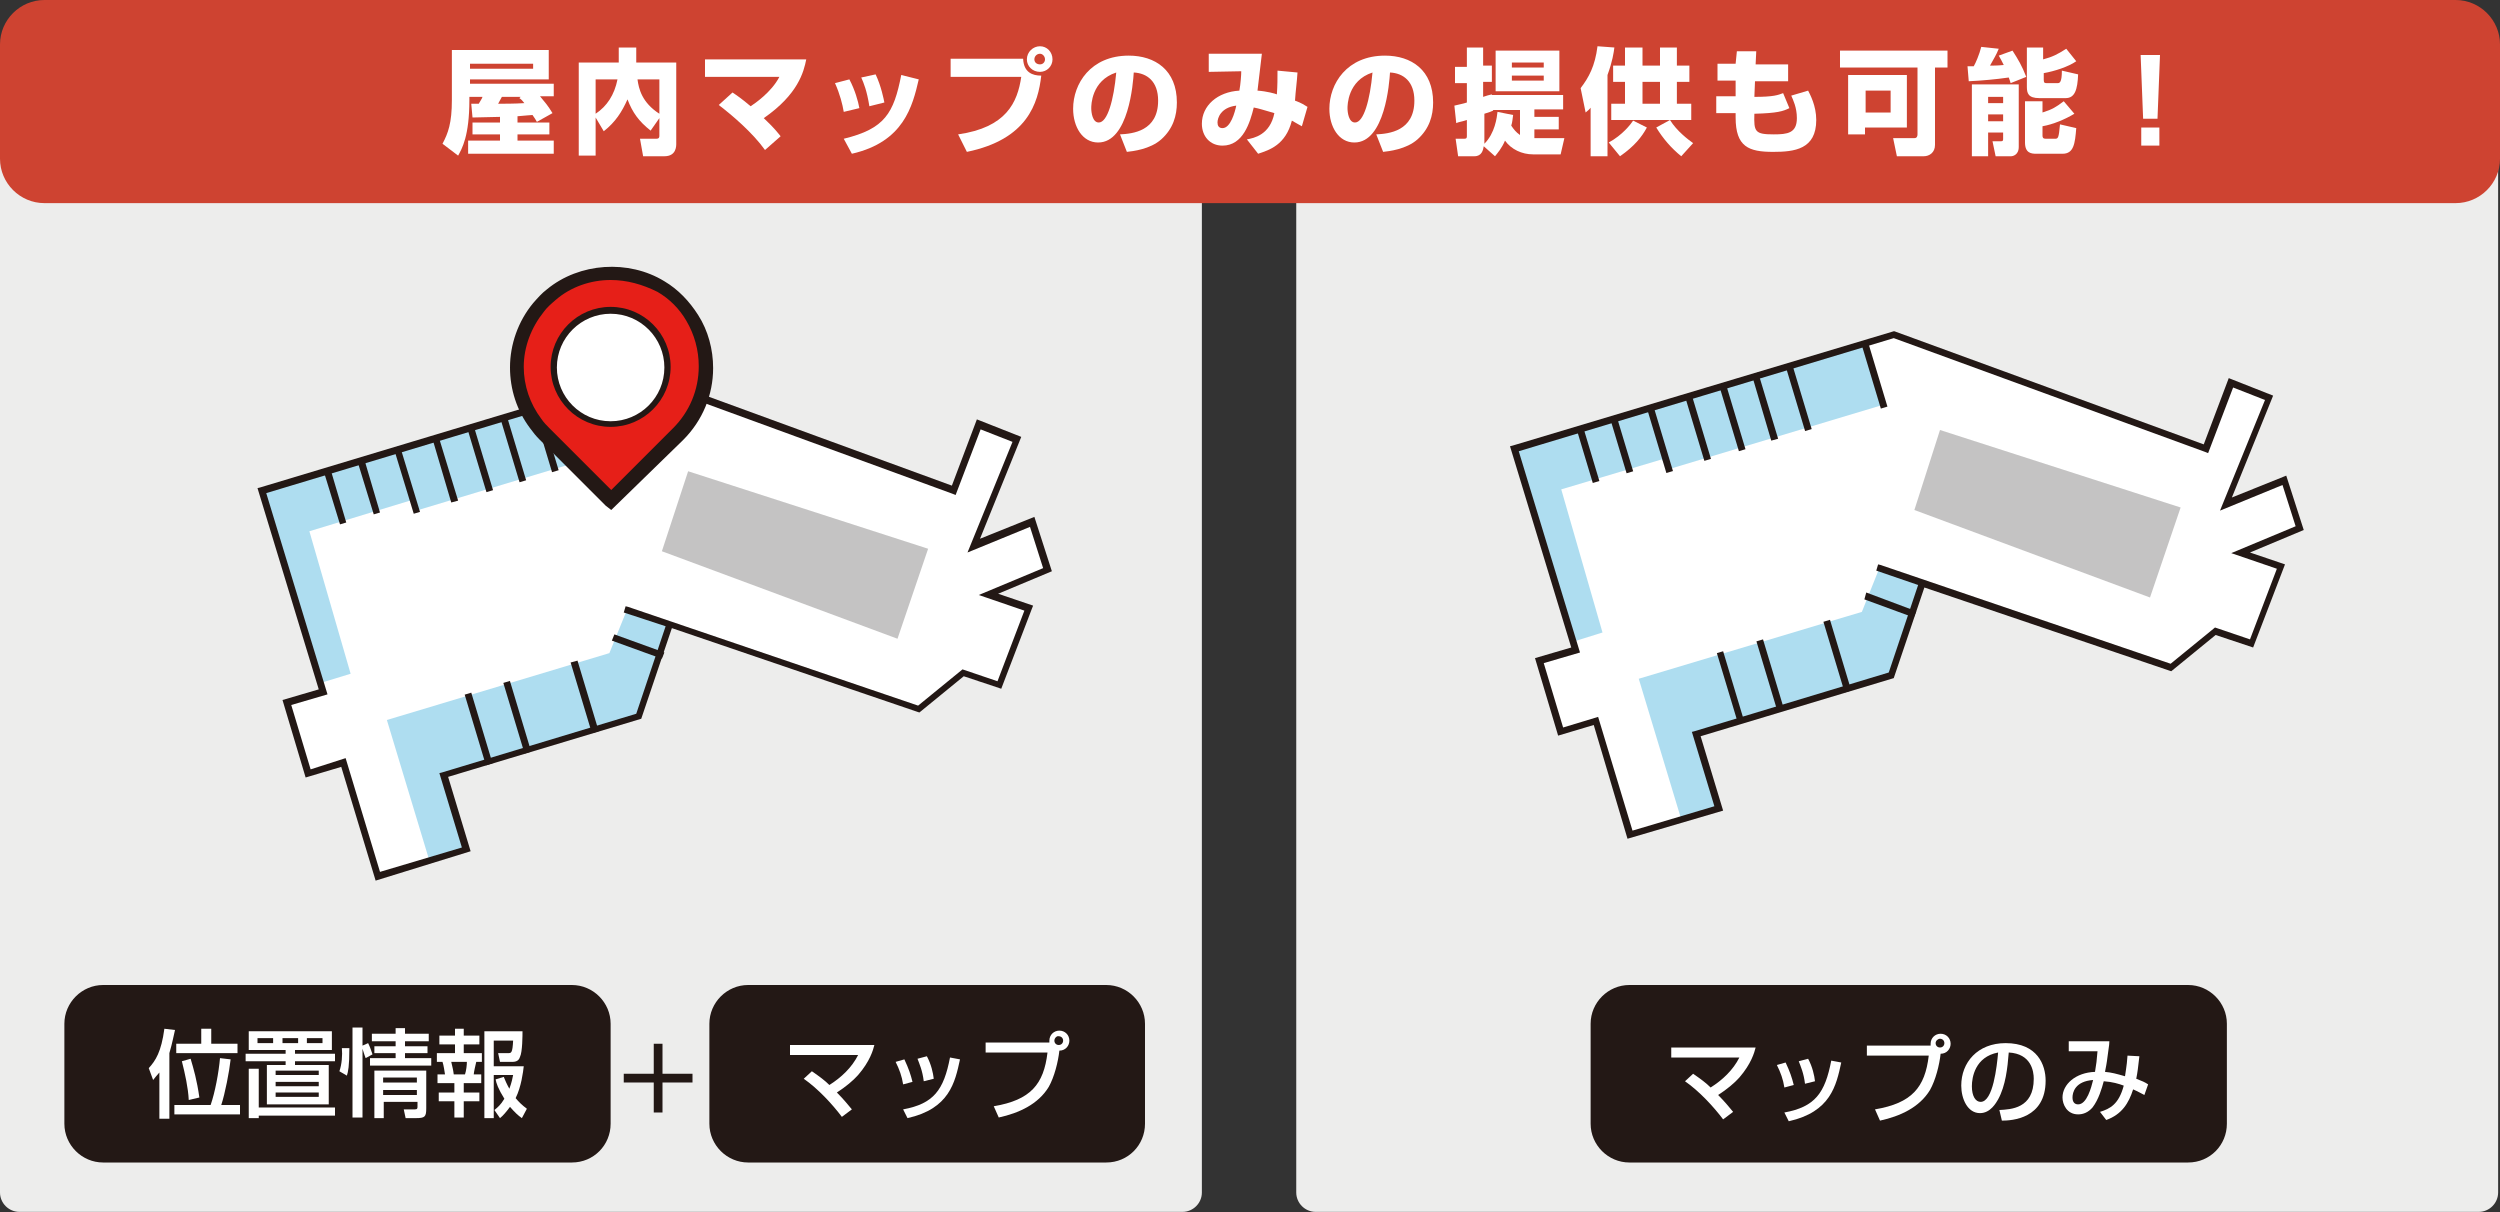 <?xml version="1.0" encoding="utf-8"?>
<!-- Generator: Adobe Illustrator 26.5.1, SVG Export Plug-In . SVG Version: 6.00 Build 0)  -->
<svg version="1.1" id="レイヤー_1" xmlns="http://www.w3.org/2000/svg" xmlns:xlink="http://www.w3.org/1999/xlink" x="0px"
	 y="0px" width="400px" height="194px" viewBox="0 0 400 194" style="enable-background:new 0 0 400 194;" xml:space="preserve">
<rect x="0" y="0" width="400" height="194" fill="#333333" stroke="none"/>
<style type="text/css">
	.st0{fill:#EDEDEC;}
	.st1{fill:#FFFFFF;}
	.st2{fill:#AEDDF0;}
	.st3{fill:#231815;}
	.st4{fill:#C4C3C3;}
	.st5{fill:#E61F18;}
	.st6{fill:#CE4331;}
</style>
<path class="st0" d="M3.1,9.8h186.1c1.7,0,3.1,1.4,3.1,3.1v177.9c0,1.7-1.4,3.1-3.1,3.1H3.1c-1.7,0-3.1-1.4-3.1-3.1V12.9
	C0,11.2,1.4,9.8,3.1,9.8z"/>
<path class="st0" d="M210.5,9.8h186.1c1.7,0,3.1,1.4,3.1,3.1v177.9c0,1.7-1.4,3.1-3.1,3.1H210.5c-1.7,0-3.1-1.4-3.1-3.1V12.9
	C207.4,11.2,208.8,9.8,210.5,9.8z"/>
<g>
	<g>
		<path class="st1" d="M74.8,136.1l-14.5,4.4l-5.5-18.2l-5.7,1.7l-3.5-11.7l5.8-1.7l-9.8-32.2l61-18.3l0.1,0l49.8,18.2l4-10.6
			l6.4,2.6l-0.1,0.2L156.1,87l9.1-3.7l2.5,8l-9.2,3.8l6.2,2.1l-0.1,0.2l-4.8,12.4l-0.2-0.1l-5.7-1.9l-7.1,5.8l-0.1,0l-39.6-13.5
			l-5,14.7l-31.1,9.4L74.8,136.1z"/>
		<line class="st2" x1="96.8" y1="72.6" x2="93.9" y2="62.8"/>
		<polygon class="st2" points="56.1,107.8 51.2,109.3 41.9,78.4 97.9,61.6 100.8,71.4 66.6,81.7 65.6,80.1 49.5,85 		"/>
		<polygon class="st2" points="68.7,137.7 61.9,115.2 97.5,104.5 100.3,97.6 107.2,99.9 102.2,114.7 71,124 74.5,136 		"/>
		<g>
			
				<rect x="53.4" y="75.1" transform="matrix(0.958 -0.288 0.288 0.958 -20.577 18.795)" class="st3" width="0.3" height="8.4"/>
			<polygon class="st3" points="54.4,83.9 51.7,75.1 52.8,74.8 55.4,83.6 			"/>
		</g>
		<g>
			
				<rect x="76.4" y="111.1" transform="matrix(0.958 -0.288 0.288 0.958 -30.345 26.985)" class="st3" width="0.3" height="11.1"/>
			
				<rect x="76" y="110.7" transform="matrix(0.958 -0.288 0.288 0.958 -30.34 26.979)" class="st3" width="1.1" height="11.8"/>
		</g>
		<g>
			
				<rect x="82.6" y="109.2" transform="matrix(0.958 -0.288 0.288 0.958 -29.541 28.7)" class="st3" width="0.3" height="11.1"/>
			
				<rect x="82.2" y="108.8" transform="matrix(0.958 -0.288 0.288 0.958 -29.548 28.709)" class="st3" width="1.1" height="11.8"/>
		</g>
		<g>
			
				<rect x="93.4" y="106" transform="matrix(0.958 -0.288 0.288 0.958 -28.151 31.666)" class="st3" width="0.3" height="11.1"/>
			<polygon class="st3" points="94.7,117.3 91.3,106 92.4,105.7 95.8,117 			"/>
		</g>
		<g>
			<polygon class="st3" points="105.7,105 98.4,102.3 98.5,102 105.8,104.6 			"/>
			<polygon class="st3" points="105.9,105.4 97.9,102.5 98.3,101.5 106.3,104.4 			"/>
		</g>
		<g>
			
				<rect x="58.8" y="73.5" transform="matrix(0.958 -0.288 0.288 0.958 -19.884 20.274)" class="st3" width="0.3" height="8.4"/>
			<polygon class="st3" points="59.8,82.3 57.1,73.5 58.2,73.2 60.8,82 			"/>
		</g>
		<g>
			
				<rect x="64.9" y="71.7" transform="matrix(0.958 -0.288 0.288 0.958 -19.361 22.007)" class="st3" width="0.3" height="10.2"/>
			<polygon class="st3" points="66.2,82.2 63,71.7 64,71.4 67.2,81.9 			"/>
		</g>
		<g>
			<rect x="71" y="69.9" transform="matrix(0.958 -0.288 0.288 0.958 -18.579 23.676)" class="st3" width="0.3" height="10.2"/>
			<polygon class="st3" points="72.2,80.4 69.1,69.9 70.1,69.6 73.3,80.1 			"/>
		</g>
		<g>
			
				<rect x="76.6" y="68.2" transform="matrix(0.958 -0.288 0.288 0.958 -17.863 25.206)" class="st3" width="0.3" height="10.2"/>
			<rect x="76.2" y="67.8" transform="matrix(0.958 -0.288 0.288 0.958 -17.86 25.2)" class="st3" width="1.1" height="11"/>
		</g>
		<g>
			
				<rect x="81.9" y="66.6" transform="matrix(0.958 -0.288 0.288 0.958 -17.178 26.665)" class="st3" width="0.3" height="10.2"/>
			
				<rect x="81.5" y="66.2" transform="matrix(0.958 -0.288 0.288 0.958 -17.182 26.674)" class="st3" width="1.1" height="11"/>
		</g>
		<g>
			<rect x="87.1" y="65" transform="matrix(0.958 -0.288 0.288 0.958 -16.505 28.102)" class="st3" width="0.3" height="10.2"/>
			<rect x="86.7" y="64.6" transform="matrix(0.958 -0.288 0.288 0.958 -16.503 28.097)" class="st3" width="1.1" height="11"/>
		</g>
		<g>
			
				<rect x="99.2" y="61.4" transform="matrix(0.958 -0.288 0.288 0.958 -14.941 31.439)" class="st3" width="0.3" height="10.2"/>
			<polygon class="st3" points="100.4,71.9 97.3,61.4 98.3,61.1 101.5,71.6 			"/>
		</g>
		<g>
			<path class="st3" d="M74.8,136.1l-14.5,4.4l-5.5-18.2l-5.7,1.7l-3.5-11.7l5.8-1.7l-9.8-32.2l61-18.3l0.1,0l49.8,18.2l4-10.6
				l6.4,2.6l-0.1,0.2L156.1,87l9.1-3.7l2.5,8l-9.2,3.8l6.2,2.1l-0.1,0.2l-4.8,12.4l-0.2-0.1l-5.7-1.9l-7.1,5.8l-0.1,0l-39.6-13.5
				l-5,14.7l-31.1,9.4L74.8,136.1z M60.6,140l13.8-4.2l-3.6-11.9l31.3-9.4L107,100l-6.7-2.3l0.1-0.3l46.6,15.8l7.1-5.8l0.1,0
				l5.7,1.9l4.6-12l-6.7-2.3l9.7-4l-2.3-7.3l-9.5,3.9l7-17.2l-5.8-2.3l-4,10.6l-0.2-0.1l-49.9-18.3L42.1,78.6l9.8,32.2l-5.8,1.7
				l3.3,11l5.7-1.7L60.6,140z"/>
			<path class="st3" d="M60.1,140.9l-5.5-18.2l-5.7,1.7L45.2,112l5.8-1.7l-9.8-32.2l0.4-0.1l61.1-18.4l0.1,0l49.5,18.1l4-10.6
				l7.1,2.8l-0.2,0.5l-6.4,15.8l8.7-3.5l2.8,8.7l-8.6,3.6l5.6,1.9l-0.2,0.5l-4.9,12.8l-6-2l-7.1,5.8l-0.3-0.1l-39.3-13.4l-4.9,14.5
				l-30.9,9.3l3.6,11.9L60.1,140.9z M55.3,121.3l5.5,18.2l13.1-3.9l-3.6-11.9l0.4-0.1l31.1-9.4l4.7-14L99.8,98l0.3-1l0.4,0.1
				l46.4,15.8l7.1-5.8l0.3,0.1l5.3,1.8l4.3-11.3l-7.3-2.5l10.3-4.3l-2.1-6.6l-10,4.1l7.2-17.7l-5.1-2l-4,10.5l-0.5-0.2l-49.8-18.2
				l-60,18.1l9.8,32.2l-5.8,1.7l3.1,10.3L55.3,121.3z"/>
		</g>
		<polygon class="st4" points="110.1,75.4 105.9,88.2 143.6,102.2 148.5,87.8 		"/>
	</g>
	<g>
		<g>
			<g>
				<path class="st5" d="M112.8,58.8c0,4.2-1.7,7.9-4.4,10.7L97.8,80l-0.1,0.1L87.1,69.4c-0.5-0.5-1-1.1-1.4-1.6c-1.9-2.5-3-5.6-3-9
					c0-3.6,1.3-7,3.4-9.6c0.6-0.8,1.3-1.5,2.1-2.1c2.6-2.1,5.9-3.4,9.6-3.4c2.9,0,5.6,0.8,7.9,2.2c2,1.2,3.7,3,5,5
					C112,53.2,112.8,55.9,112.8,58.8z"/>
				<path class="st3" d="M97.8,81.6l-0.9-0.7L86.3,70.3c-0.5-0.5-1-1.1-1.5-1.8c-2.1-2.8-3.2-6.2-3.2-9.7c0-3.7,1.3-7.4,3.7-10.3
					c0.7-0.8,1.4-1.6,2.2-2.2c5.2-4.3,13.1-4.8,18.8-1.3c2.2,1.3,4,3.2,5.4,5.4c1.6,2.5,2.4,5.5,2.4,8.5c0,4.3-1.7,8.4-4.8,11.5
					L97.8,81.6z M97.7,44.8c-3.2,0-6.4,1.1-8.8,3.2c-0.7,0.6-1.4,1.2-1.9,1.9c-2,2.5-3.2,5.6-3.2,8.8c0,3,1,5.9,2.8,8.3
					c0.4,0.6,0.9,1.1,1.3,1.5l9.9,9.9l9.9-9.9c2.6-2.6,4.1-6.1,4.1-9.9c0-2.6-0.7-5.1-2-7.3c-1.1-1.9-2.7-3.5-4.6-4.6
					C102.8,45.5,100.3,44.8,97.7,44.8z"/>
			</g>
			<g>
				
					<ellipse transform="matrix(0.707 -0.707 0.707 0.707 -12.931 86.324)" class="st1" cx="97.7" cy="58.8" rx="9.1" ry="9.1"/>
				<path class="st3" d="M97.7,68.3c-5.3,0-9.6-4.3-9.6-9.6s4.3-9.6,9.6-9.6s9.6,4.3,9.6,9.6S103,68.3,97.7,68.3z M97.7,50.2
					c-4.7,0-8.6,3.8-8.6,8.6c0,4.7,3.8,8.6,8.6,8.6c4.7,0,8.6-3.8,8.6-8.6C106.3,54.1,102.5,50.2,97.7,50.2z"/>
			</g>
		</g>
	</g>
</g>
<g>
	<path class="st3" d="M91.5,186h-75c-3.4,0-6.2-2.8-6.2-6.2v-16c0-3.4,2.8-6.2,6.2-6.2h75c3.4,0,6.2,2.8,6.2,6.2v16
		C97.7,183.2,95,186,91.5,186z"/>
	<g>
		<g>
			<path class="st1" d="M25.5,171.6c-0.5,0.6-0.8,0.9-1,1.2l-0.7-1.9c1.1-1.2,2-2.6,2.5-6.3l1.7,0.2c-0.2,0.8-0.4,2-0.9,3.7v10.5
				h-1.6V171.6z M33.7,176.8c0.7-2,1.3-5.2,1.5-7.5l1.7,0.2c-0.2,1.9-0.9,5.5-1.5,7.3h3v1.5H27.9v-1.5H33.7z M32.2,164.6h1.6v2.4H38
				v1.5h-9.8V167h4V164.6z M30.2,176c-0.1-2-0.6-4.2-1.1-6.2l1.4-0.4c0.5,1.7,1,3.4,1.4,6.2L30.2,176z"/>
			<path class="st1" d="M53.1,165v3h-5.9v0.6h6.4v1.2h-6.4v0.6h5.4v6.3h-9.9v-6.3h3v-0.6h-6.4v-1.2h6.4V168h-5.9v-3H53.1z
				 M41.4,177.2h12.2v1.3H41.4v0.4h-1.6V171h1.6V177.2z M41.2,166.1v0.8h2.5v-0.8H41.2z M44.1,171.3v0.7H51v-0.7H44.1z M44.1,173.1
				v0.7H51v-0.7H44.1z M44.1,174.8v0.7H51v-0.7H44.1z M45.2,166.1v0.8h2.5v-0.8H45.2z M49.1,166.1v0.8h2.5v-0.8H49.1z"/>
			<path class="st1" d="M54.3,171.4c0.4-1.1,0.5-2.6,0.4-3.7h1.2c0,2.9-0.2,3.8-0.4,4.4L54.3,171.4z M58.5,169.3
				c-0.1-0.2-0.2-0.6-0.5-1.5v11h-1.6v-14.4H58v2.9l0.9-0.4c0.3,0.6,0.5,1.2,0.7,1.8L58.5,169.3z M68.6,166.6h-3.8v0.8h3.6v1.1h-3.6
				v0.8h4.2v1.2h-9.8v-1.2h4.1v-0.8h-3.4v-1.1h3.4v-0.8h-3.8v-1.2h3.8v-0.9h1.5v0.9h3.8V166.6z M68.2,171.3v6c0,1.4-0.2,1.6-1.7,1.6
				h-1.6l-0.3-1.4h1.8c0.4,0,0.4-0.2,0.4-0.5v-0.7h-5.4v2.6h-1.5v-7.6H68.2z M61.3,172.4v0.8h5.4v-0.8H61.3z M61.3,174.4v0.8h5.4
				v-0.8H61.3z"/>
			<path class="st1" d="M72.7,164.6h1.5v1.1h2.5v1.4h-2.5v1.4h2.9v1.4h-0.9c-0.1,0.4-0.4,1.7-0.4,2H77v1.4h-2.8v1.5h2.5v1.4h-2.5
				v2.6h-1.5v-2.6h-2.5v-1.4h2.5v-1.5h-2.7v-1.4h1.2c-0.1-0.6-0.2-1.4-0.4-2h-0.9v-1.4h2.9v-1.4h-2.5v-1.4h2.5V164.6z M72.2,169.9
				c0.2,0.9,0.3,1.2,0.4,2h1.8c0.2-0.6,0.3-1.5,0.3-2H72.2z M80.6,172.3c0.2,0.5,0.5,1.2,0.9,1.9c0.4-1.1,0.5-1.7,0.6-2.2H79v6.9
				h-1.5V165h6.1c0,0.6,0,3.3-0.4,4.1c-0.1,0.3-0.3,0.8-1.2,0.8h-2l-0.3-1.4h1.6c0.5,0,0.7,0,0.8-2H79v4.1h4.8
				c-0.1,0.9-0.4,3.3-1.3,5.1c0.5,0.6,1,1.1,1.8,1.7l-0.8,1.5c-0.6-0.4-1.2-1-1.9-1.8c-0.6,0.8-1.1,1.4-1.6,1.8l-0.9-1.3
				c0.5-0.4,1-0.8,1.6-1.8c-1-1.6-1.3-2.5-1.4-3.1L80.6,172.3z"/>
		</g>
		<g>
			<path class="st3" d="M177,186h-57.3c-3.4,0-6.2-2.8-6.2-6.2v-16c0-3.4,2.8-6.2,6.2-6.2H177c3.4,0,6.2,2.8,6.2,6.2v16
				C183.2,183.2,180.5,186,177,186z"/>
			<g>
				<path class="st1" d="M134.7,178.7c-1.5-2-3.8-4.5-6.1-6.1l1.3-1.2c1.3,0.9,2.1,1.5,2.8,2.2c1.9-1.2,3.6-2.8,4.6-4.8h-10.9v-1.6
					h13.5c-0.2,0.8-0.7,2.6-2.6,4.8c-0.8,0.9-2,1.9-3.4,2.8c1.1,1.1,1.9,2.1,2.4,2.7L134.7,178.7z"/>
				<path class="st1" d="M144.5,173.5c-0.2-1.3-0.6-2.4-1.2-3.6l1.4-0.4c0.7,1.5,1,2.4,1.3,3.6L144.5,173.5z M144.5,177.5
					c4.9-0.9,6.5-3.1,7.5-8.3l1.6,0.3c-0.8,3.7-1.7,7.9-8.4,9.4L144.5,177.5z M147.8,173c-0.2-1.7-0.7-2.8-1-3.6l1.5-0.4
					c0.7,1.3,1,2.7,1.1,3.6L147.8,173z"/>
				<path class="st1" d="M159,177c5.9-1,8-3.5,8.6-8.6h-9.9v-1.6h10.2c0-0.1,0-0.2,0-0.3c0-0.9,0.7-1.6,1.6-1.6
					c0.9,0,1.6,0.7,1.6,1.6c0,0.8-0.6,1.6-1.6,1.6c-0.2,1.8-0.8,4.2-1.7,5.8c-1.7,2.8-4.8,4.2-8,4.9L159,177z M168.7,166.5
					c0,0.4,0.3,0.7,0.7,0.7c0.4,0,0.7-0.3,0.7-0.7c0-0.4-0.3-0.7-0.7-0.7C169.1,165.7,168.7,166.1,168.7,166.5z"/>
			</g>
		</g>
		<g>
			<path class="st3" d="M104.6,171.8V167h1.4v4.8h4.8v1.4H106v4.8h-1.4v-4.8h-4.8v-1.4H104.6z"/>
		</g>
	</g>
</g>
<g>
	<path class="st1" d="M275.1,129.4l-14.5,4.4l-5.5-18.2l-5.7,1.7l-3.5-11.7l5.8-1.7L242,71.7l61-18.3l0.1,0l49.8,18.2l4-10.6
		l6.4,2.6l-0.1,0.2l-6.7,16.6l9.1-3.7l2.5,8l-9.2,3.8l6.2,2.1l-0.1,0.2l-4.8,12.4l-0.2-0.1l-5.7-1.9l-7.1,5.8l-0.1,0l-39.6-13.5
		l-5,14.7l-31.1,9.4L275.1,129.4z"/>
	<line class="st2" x1="297.2" y1="66" x2="294.2" y2="56.2"/>
	<polygon class="st2" points="256.4,101.2 251.6,102.7 242.3,71.8 298.2,54.9 301.2,64.8 266.9,75.1 265.9,73.5 249.8,78.3 	"/>
	<polygon class="st2" points="269,131.1 262.2,108.6 297.9,97.9 300.7,90.9 307.6,93.3 302.6,108 271.4,117.4 274.9,129.4 	"/>
	<g>
		
			<rect x="253.8" y="68.5" transform="matrix(0.958 -0.288 0.288 0.958 -10.172 76.218)" class="st3" width="0.3" height="8.4"/>
		
			<rect x="253.4" y="68.1" transform="matrix(0.958 -0.288 0.288 0.958 -10.173 76.204)" class="st3" width="1.1" height="9.2"/>
	</g>
	<g>
		
			<rect x="276.7" y="104.4" transform="matrix(0.958 -0.288 0.288 0.958 -19.94 84.408)" class="st3" width="0.3" height="11.1"/>
		<polygon class="st3" points="278.1,115.8 274.7,104.5 275.7,104.2 279.1,115.5 		"/>
	</g>
	<g>
		
			<rect x="282.9" y="102.6" transform="matrix(0.958 -0.288 0.288 0.958 -19.136 86.123)" class="st3" width="0.3" height="11.1"/>
		
			<rect x="282.6" y="102.2" transform="matrix(0.958 -0.288 0.288 0.958 -19.135 86.1)" class="st3" width="1.1" height="11.8"/>
	</g>
	<g>
		
			<rect x="293.7" y="99.3" transform="matrix(0.958 -0.288 0.288 0.958 -17.746 89.09)" class="st3" width="0.3" height="11.1"/>
		
			<rect x="293.3" y="99" transform="matrix(0.958 -0.288 0.288 0.958 -17.747 89.115)" class="st3" width="1.1" height="11.8"/>
	</g>
	<g>
		<polygon class="st3" points="306,98.3 298.7,95.6 298.9,95.3 306.1,98 		"/>
		<polygon class="st3" points="306.2,98.8 298.3,95.9 298.6,94.8 306.6,97.8 		"/>
	</g>
	<g>
		<rect x="259.1" y="66.8" transform="matrix(0.958 -0.288 0.288 0.958 -9.479 77.697)" class="st3" width="0.3" height="8.4"/>
		
			<rect x="258.8" y="66.5" transform="matrix(0.958 -0.288 0.288 0.958 -9.478 77.738)" class="st3" width="1.1" height="9.2"/>
	</g>
	<g>
		<rect x="265.3" y="65" transform="matrix(0.958 -0.288 0.288 0.958 -8.957 79.431)" class="st3" width="0.3" height="10.2"/>
		
			<rect x="264.9" y="64.7" transform="matrix(0.958 -0.288 0.288 0.958 -8.956 79.455)" class="st3" width="1.1" height="11"/>
	</g>
	<g>
		
			<rect x="271.4" y="63.2" transform="matrix(0.958 -0.288 0.288 0.958 -8.175 81.099)" class="st3" width="0.3" height="10.2"/>
		<rect x="271" y="62.8" transform="matrix(0.958 -0.288 0.288 0.958 -8.175 81.084)" class="st3" width="1.1" height="11"/>
	</g>
	<g>
		
			<rect x="276.9" y="61.5" transform="matrix(0.958 -0.288 0.288 0.958 -7.458 82.629)" class="st3" width="0.3" height="10.2"/>
		
			<rect x="276.5" y="61.2" transform="matrix(0.958 -0.288 0.288 0.958 -7.457 82.654)" class="st3" width="1.1" height="11"/>
	</g>
	<g>
		
			<rect x="282.2" y="59.9" transform="matrix(0.958 -0.288 0.288 0.958 -6.774 84.089)" class="st3" width="0.3" height="10.2"/>
		<polygon class="st3" points="283.4,70.5 280.3,60 281.3,59.6 284.5,70.2 		"/>
	</g>
	<g>
		
			<rect x="287.4" y="58.4" transform="matrix(0.958 -0.288 0.288 0.958 -6.1 85.526)" class="st3" width="0.3" height="10.2"/>
		<rect x="287.1" y="58" transform="matrix(0.958 -0.288 0.288 0.958 -6.098 85.552)" class="st3" width="1.1" height="11"/>
	</g>
	<g>
		
			<rect x="299.6" y="54.7" transform="matrix(0.958 -0.288 0.288 0.958 -4.537 88.863)" class="st3" width="0.3" height="10.2"/>
		
			<rect x="299.2" y="54.4" transform="matrix(0.958 -0.288 0.288 0.958 -4.534 88.889)" class="st3" width="1.1" height="11"/>
	</g>
	<g>
		<path class="st3" d="M275.1,129.4l-14.5,4.4l-5.5-18.2l-5.7,1.7l-3.5-11.7l5.8-1.7L242,71.7l61-18.3l0.1,0l49.8,18.2l4-10.6
			l6.4,2.6l-0.1,0.2l-6.7,16.6l9.1-3.7l2.5,8l-9.2,3.8l6.2,2.1l-0.1,0.2l-4.8,12.4l-0.2-0.1l-5.7-1.9l-7.1,5.8l-0.1,0l-39.6-13.5
			l-5,14.7l-31.1,9.4L275.1,129.4z M260.9,133.3l13.8-4.2l-3.6-11.9l31.3-9.4l4.9-14.5l-6.7-2.3l0.1-0.3l46.6,15.8l7.1-5.8l0.1,0
			l5.7,1.9l4.6-12l-6.7-2.3l9.7-4l-2.3-7.3l-9.5,3.9l7-17.2l-5.8-2.3L353,72l-0.2-0.1L303,53.7l-60.5,18.2l9.8,32.2l-5.8,1.7l3.3,11
			l5.7-1.7L260.9,133.3z"/>
		<path class="st3" d="M260.4,134.2L255,116l-5.7,1.7l-3.7-12.4l5.8-1.7l-9.8-32.2l0.4-0.1L303,53l0.1,0l49.5,18.1l4-10.6l7.1,2.8
			l-0.2,0.5l-6.4,15.8l8.7-3.5l2.8,8.7l-8.6,3.6l5.6,1.9l-5.1,13.3l-6-2l-7.1,5.8l-0.3-0.1L307.9,94l-4.9,14.5l-30.9,9.3l3.6,11.9
			L260.4,134.2z M255.7,114.7l5.5,18.2l13.1-3.9l-3.6-11.9l0.4-0.1l31.1-9.4l4.7-14l-6.7-2.3l0.3-1l0.4,0.1l46.4,15.8l7.1-5.8
			l0.3,0.1l5.3,1.8l4.3-11.3l-7.3-2.5l10.3-4.3l-2.1-6.6l-10,4.1l7.2-17.7l-5.1-2l-4,10.5l-0.5-0.2l-49.8-18.2l-60,18.1l9.8,32.2
			l-5.8,1.7l3.1,10.3L255.7,114.7z"/>
	</g>
	<polygon class="st4" points="310.4,68.8 306.3,81.6 344,95.6 348.9,81.2 	"/>
</g>
<g>
	<path class="st3" d="M350.1,186h-89.4c-3.4,0-6.2-2.8-6.2-6.2v-16c0-3.4,2.8-6.2,6.2-6.2h89.4c3.4,0,6.2,2.8,6.2,6.2v16
		C356.3,183.2,353.6,186,350.1,186z"/>
	<g>
		<path class="st1" d="M275.7,179.1c-1.5-2-3.8-4.5-6.1-6.1l1.3-1.2c1.3,0.9,2.1,1.5,2.8,2.2c1.9-1.2,3.6-2.8,4.6-4.8h-10.9v-1.6
			h13.5c-0.2,0.8-0.7,2.6-2.6,4.8c-0.8,0.9-2,1.9-3.4,2.8c1.1,1.1,1.9,2.1,2.4,2.7L275.7,179.1z"/>
		<path class="st1" d="M285.5,174c-0.2-1.3-0.6-2.4-1.2-3.6l1.4-0.4c0.7,1.5,1,2.4,1.3,3.6L285.5,174z M285.5,178
			c4.9-0.9,6.5-3.1,7.5-8.3l1.6,0.3c-0.8,3.7-1.7,7.9-8.4,9.4L285.5,178z M288.8,173.4c-0.2-1.7-0.7-2.8-1-3.6l1.5-0.4
			c0.7,1.3,1,2.7,1.1,3.6L288.8,173.4z"/>
		<path class="st1" d="M300,177.5c5.9-1,8-3.5,8.6-8.6h-9.9v-1.6h10.2c0-0.1,0-0.2,0-0.3c0-0.9,0.7-1.6,1.6-1.6
			c0.9,0,1.6,0.7,1.6,1.6c0,0.8-0.6,1.6-1.6,1.6c-0.2,1.8-0.8,4.2-1.7,5.8c-1.7,2.8-4.8,4.2-8,4.9L300,177.5z M309.7,166.9
			c0,0.4,0.3,0.7,0.7,0.7c0.4,0,0.7-0.3,0.7-0.7c0-0.4-0.3-0.7-0.7-0.7C310.1,166.2,309.7,166.5,309.7,166.9z"/>
		<path class="st1" d="M319.9,177.6c1.8-0.1,5.5-0.2,5.5-5c0-1.2-0.4-4-4-4.2c-0.2,2.5-0.5,5.3-1.7,7.5c-0.3,0.5-1.2,2.2-2.9,2.2
			c-2,0-3-2.3-3-4.4c0-3.7,2.6-6.8,7.1-6.8c5.1,0,6.4,3.5,6.4,6c0,6.1-5.4,6.4-7,6.4L319.9,177.6z M315.5,173.8
			c0,1.6,0.6,2.5,1.4,2.5c2,0,2.6-5.7,2.8-7.9C316,169.1,315.5,172.4,315.5,173.8z"/>
		<path class="st1" d="M342.3,169c-0.2,1.8-0.3,2.6-0.5,3.6c1,0.4,1.3,0.5,1.9,0.9l-0.6,1.7c-0.4-0.2-1.1-0.6-1.8-0.9
			c-0.7,2.2-1.8,4-4.3,4.9l-1-1.3c1.6-0.5,3-1.2,3.8-4.2c-0.8-0.3-1.8-0.6-3.2-0.7c-0.3,1.1-0.8,2.9-1.8,4.2
			c-0.7,0.8-1.5,1.1-2.3,1.1c-1.8,0-2.5-1.6-2.5-2.7c0-2.1,2.1-4,5.2-4.1c0.2-1.2,0.3-1.9,0.4-3.3H331v-1.6h6.5c0,0.2,0,0.5-0.3,2.5
			c-0.1,0.9-0.3,1.9-0.4,2.4c1.1,0.1,1.8,0.3,3.2,0.7c0-0.2,0.3-1.6,0.4-3.3L342.3,169z M331.6,175.6c0,0.8,0.4,1.1,0.9,1.1
			c1.4,0,2.1-2.7,2.4-3.9C332,173,331.6,174.8,331.6,175.6z"/>
	</g>
</g>
<path class="st6" d="M7.1,32.5h385.8c3.9,0,7.1-3.2,7.1-7.1V7.1c0-3.9-3.2-7.1-7.1-7.1L7.1,0C3.2,0,0,3.2,0,7.1l0,18.3
	C0,29.3,3.2,32.5,7.1,32.5z"/>
<g>
	<g>
		<path class="st1" d="M85.9,19.5c-0.2-0.4-0.3-0.5-0.7-1.1c-0.3,0-1.1,0.1-2.4,0.2v1h5.1v1.9h-5.1v1h5.8v2.1H74.9v-2.1h5.1v-1h-4.4
			v-1.9h4.4v-0.9c-0.6,0-3.7,0.1-4.4,0.1l-0.2-2.2c0.8,0,0.9,0,1.2,0c0.4-0.7,0.5-0.8,0.6-1.1h-2.1v0.5c0,5.8-1.2,7.8-1.8,8.9
			l-2.5-1.9c0.9-1.7,1.5-3.3,1.5-7v-8h15.5v4.7H75.2v0.7h13.4v2h-2.2c0.9,1.1,1.2,1.4,2,2.7L85.9,19.5z M85.2,10.2H75.2V11h10.1
			V10.2z M83.3,15.5h-3c-0.3,0.5-0.3,0.6-0.6,1.1c0.8,0,2.7,0,4.2-0.1c-0.3-0.4-0.5-0.6-0.8-0.8L83.3,15.5z"/>
		<path class="st1" d="M95.3,18.8v6.1h-2.7V10H99V7.6h2.8V10h6.4V23c0,0.4,0,2-1.9,2h-3.4l-0.5-2.8h2.6c0.5,0,0.5-0.3,0.5-0.5v-2.8
			l-1.4,2c-1.9-1.5-2.9-2.9-3.7-5c-0.9,2-1.9,3.6-3.8,5.1L95.3,18.8z M95.3,12.7v5.5c1.8-1.2,3-3,3.5-5.5H95.3z M105.5,12.7h-3.5
			c0.2,1.5,0.7,3.7,3.5,5.5V12.7z"/>
		<path class="st1" d="M122.4,24c-2-2.8-5.3-5.6-7.4-7.2l2.2-2c0.6,0.4,1.5,1,2.9,2.2c0.6-0.4,3.3-2.2,4.6-4.7h-11.9V9.5H129
			c-0.4,2-1.3,5.6-6.8,9.4c1.8,1.7,2.2,2.3,2.7,2.9L122.4,24z"/>
		<path class="st1" d="M135,17.9c-0.2-1.2-0.6-2.8-1.4-4.6l2.3-0.6c0.9,1.7,1.4,3.5,1.6,4.6L135,17.9z M135,22.2
			c6.6-1.6,8-4.1,9.2-10.2l2.8,0.7c-1,4.3-2.4,10-10.7,11.9L135,22.2z M139.1,17c-0.4-2.5-0.9-3.7-1.3-4.6l2.3-0.5
			c0.9,1.9,1.3,4,1.4,4.5L139.1,17z"/>
		<path class="st1" d="M163.7,9.4c0.1,2.2,1.5,2.7,2.9,2.7c-0.5,4.4-2.2,10.2-11.9,12.2l-1.4-2.8c7.7-1.1,9.5-5.1,10.1-9.2h-11.3
			V9.4H163.7z M168.4,9.5c0,1.1-0.9,2-2,2c-1.2,0-2.1-0.9-2.1-2c0-1.2,1-2.1,2.1-2.1C167.5,7.4,168.4,8.3,168.4,9.5z M165.5,9.5
			c0,0.5,0.4,0.8,0.9,0.8s0.8-0.4,0.8-0.8c0-0.5-0.4-0.9-0.8-0.9C165.9,8.6,165.5,9,165.5,9.5z"/>
		<path class="st1" d="M179.2,21.5c2-0.1,6.1-0.5,6.1-5.4c0-3.1-1.8-4.4-3.9-4.5c-0.1,1.6-0.8,11.2-5.7,11.2c-2.5,0-4-2.5-4-5.4
			c0-4,2.8-8.5,8.9-8.5c4.2,0,7.7,2.3,7.7,7.5c0,2.1-0.6,4.2-2.5,5.9c-1.8,1.6-4.6,1.9-5.5,2L179.2,21.5z M174.6,17.3
			c0,0.7,0.2,2.3,1.2,2.3c1.4,0,2.4-3.6,2.8-8C174.6,12.9,174.6,16.9,174.6,17.3z"/>
		<path class="st1" d="M207.6,11.6c-0.1,1.6-0.3,2.9-0.4,4.5c1.1,0.4,1.5,0.7,2,1l-0.9,3.1c-0.5-0.3-0.6-0.3-1.6-0.9
			c-1,3.9-3.6,4.7-5.4,5.3l-1.8-2.3c1.1-0.2,3.7-0.7,4.4-4.2c-2.1-0.6-2.3-0.7-3.3-0.9c-0.6,2.4-1.7,6.1-5,6.1c-2,0-3.3-1.5-3.3-3.5
			c0-2.9,2.5-5.1,6-5.3c0.2-1.1,0.3-2.5,0.3-3.1l-5.2,0.1V8.6h8.5c-0.1,0.9-0.6,5-0.7,5.9c1.5,0.1,2.9,0.5,3.1,0.6
			c0.1-1.5,0.1-2.5,0.1-3.8L207.6,11.6z M194.8,19.6c0,0.5,0.2,0.9,0.8,0.9c1.3,0,2-2.6,2.2-3.6C195.3,17.2,194.8,18.9,194.8,19.6z"
			/>
		<path class="st1" d="M220.2,21.5c2-0.1,6.1-0.5,6.1-5.4c0-3.1-1.8-4.4-3.9-4.5c-0.1,1.6-0.8,11.2-5.7,11.2c-2.5,0-4-2.5-4-5.4
			c0-4,2.8-8.5,8.9-8.5c4.2,0,7.7,2.3,7.7,7.5c0,2.1-0.6,4.2-2.5,5.9c-1.8,1.6-4.6,1.9-5.5,2L220.2,21.5z M215.6,17.3
			c0,0.7,0.2,2.3,1.2,2.3c1.4,0,2.4-3.6,2.8-8C215.6,12.9,215.6,16.9,215.6,17.3z"/>
		<path class="st1" d="M237.4,23.4c-0.1,0.6-0.3,1.6-1.5,1.6h-2.6l-0.4-2.8h1.4c0.4,0,0.4-0.2,0.4-0.5v-2.5
			c-0.9,0.3-1.3,0.3-1.7,0.5l-0.3-2.8c0.8-0.2,1.4-0.3,2-0.5v-3.1h-1.9v-2.6h1.9V7.6h2.6v2.9h1.4v2.6h-1.4v2.4
			c0.6-0.2,0.9-0.3,1.4-0.4v0.1h11.4v2.3h-4.6v1.2h3.9v2h-3.9v1.4h4.8l-0.6,2.6h-4.4c-1.8,0-3.5-0.8-4.5-2.2c-0.5,1.2-1.2,2-1.6,2.5
			L237.4,23.4z M242.1,18.4c-0.1,0.6-0.1,1.1-0.3,1.7c0.4,0.6,0.8,1.1,1.4,1.5v-4h-4.3v0.1c-0.4,0.2-0.5,0.2-1.4,0.5v4.8
			c1.7-1.7,2-4.2,2.1-5.1L242.1,18.4z M249.5,14.6h-10.2V8.1h10.2V14.6z M241.9,10v0.8h5.1V10H241.9z M241.9,12.1v0.8h5.1v-0.8
			H241.9z"/>
		<path class="st1" d="M254.6,17.1c-0.3,0.4-0.4,0.5-0.9,0.9l-0.8-3.9c1.3-1.7,2.3-3.5,2.7-6.7l2.7,0.2c-0.1,0.8-0.3,2.2-1.1,4.4V25
			h-2.7V17.1z M263.5,20.4c-0.8,1.5-2,3-4.3,4.6l-1.8-2.2c2.2-1.2,3.5-2.9,3.9-3.5L263.5,20.4z M260.1,7.6h2.7v2.9h2.8V7.6h2.7v2.9
			h2v2.6h-2v3.5h2.3v2.6h-12.8v-2.6h2.2v-3.5h-1.9v-2.6h1.9V7.6z M262.8,13.1v3.5h2.8v-3.5H262.8z M269,25c-1.6-1.3-2.9-2.8-4-4.6
			l2.2-1.2c1.1,1.8,3,3.2,3.7,3.7L269,25z"/>
		<path class="st1" d="M277.9,8.2h3.1l-0.1,2.1h5.2V13h-5.3l-0.1,2.5c3.1,0,3.8-0.3,4.6-0.6l1,2.4c-1,0.5-1.9,0.8-5.6,0.9
			c-0.1,2.9,0.1,3.3,3.1,3.3c2.2,0,3.7-0.2,3.7-2.6c0-1.7-0.6-2.9-0.9-3.6l2.7-0.8c0.3,0.6,1.3,2.4,1.3,4.7c0,4.7-3.5,5.1-6.9,5.1
			c-3.9,0-6-0.8-6-5.5v-0.7h-3.1v-2.7h3.1l0-2.5h-2.9v-2.7h2.9L277.9,8.2z"/>
		<path class="st1" d="M306.9,10.8h-12.5V8.1h17.2v2.7h-2v12.4c0,1.2-0.9,1.8-1.8,1.8h-4.3l-0.6-2.9h3.4c0.4,0,0.5-0.3,0.5-0.6V10.8
			z M305.1,12v8.4h-6.7v1.1h-2.7V12H305.1z M298.5,14.5v3.5h4v-3.5H298.5z"/>
		<path class="st1" d="M321.7,13.3c-0.1-0.3-0.1-0.4-0.3-0.9c-2.1,0.3-4.3,0.5-6.4,0.6l-0.2-2.4h1c0.3-0.5,0.9-1.9,1.2-3.1l2.8,0.3
			c-0.4,1-0.8,1.6-1.4,2.7c0.4,0,1.2,0,2.2-0.1c-0.3-0.6-0.5-1-0.8-1.5l2.2-0.8c0.9,1.4,1.5,2.4,2.2,4.2L321.7,13.3z M315.5,13.5
			h7.5v10c0,1.4-1.1,1.5-1.2,1.5h-2.5l-0.5-2.4h1.4c0.3,0,0.3-0.2,0.3-0.4v-1h-2.4v3.8h-2.6V13.5z M318.1,15.5v1h2.4v-1H318.1z
			 M318.1,18.3v1.1h2.4v-1.1H318.1z M326.9,7.6v1.9c1.5-0.4,2.3-0.8,3.7-1.7l1.6,2c-1.3,0.9-3.5,1.6-5.2,1.9v1.1
			c0,0.5,0.2,0.5,0.5,0.5h1.7c0.3,0,0.7,0,0.7-2l2.6,0.6c-0.1,2.4-0.5,3.8-2,3.8h-4.2c-1.8,0-2-0.8-2-1.8V7.6H326.9z M324.1,16.2
			h2.7V18c1.6-0.5,2.2-0.9,3.4-1.8l1.7,2c-1.5,0.9-3.4,1.7-5.1,2v1.5c0,0.3,0.1,0.5,0.5,0.5h1.5c0.5,0,0.6-0.1,0.8-2.3l2.6,0.6
			c-0.2,2.5-0.4,4.1-2.2,4.1h-4.2c-0.8,0-1.8-0.1-1.8-1.8V16.2z"/>
		<path class="st1" d="M345.6,8.8L345.2,19h-2.3l-0.4-10.2H345.6z M345.5,20.4v2.9h-2.9v-2.9H345.5z"/>
	</g>
</g>
</svg>
